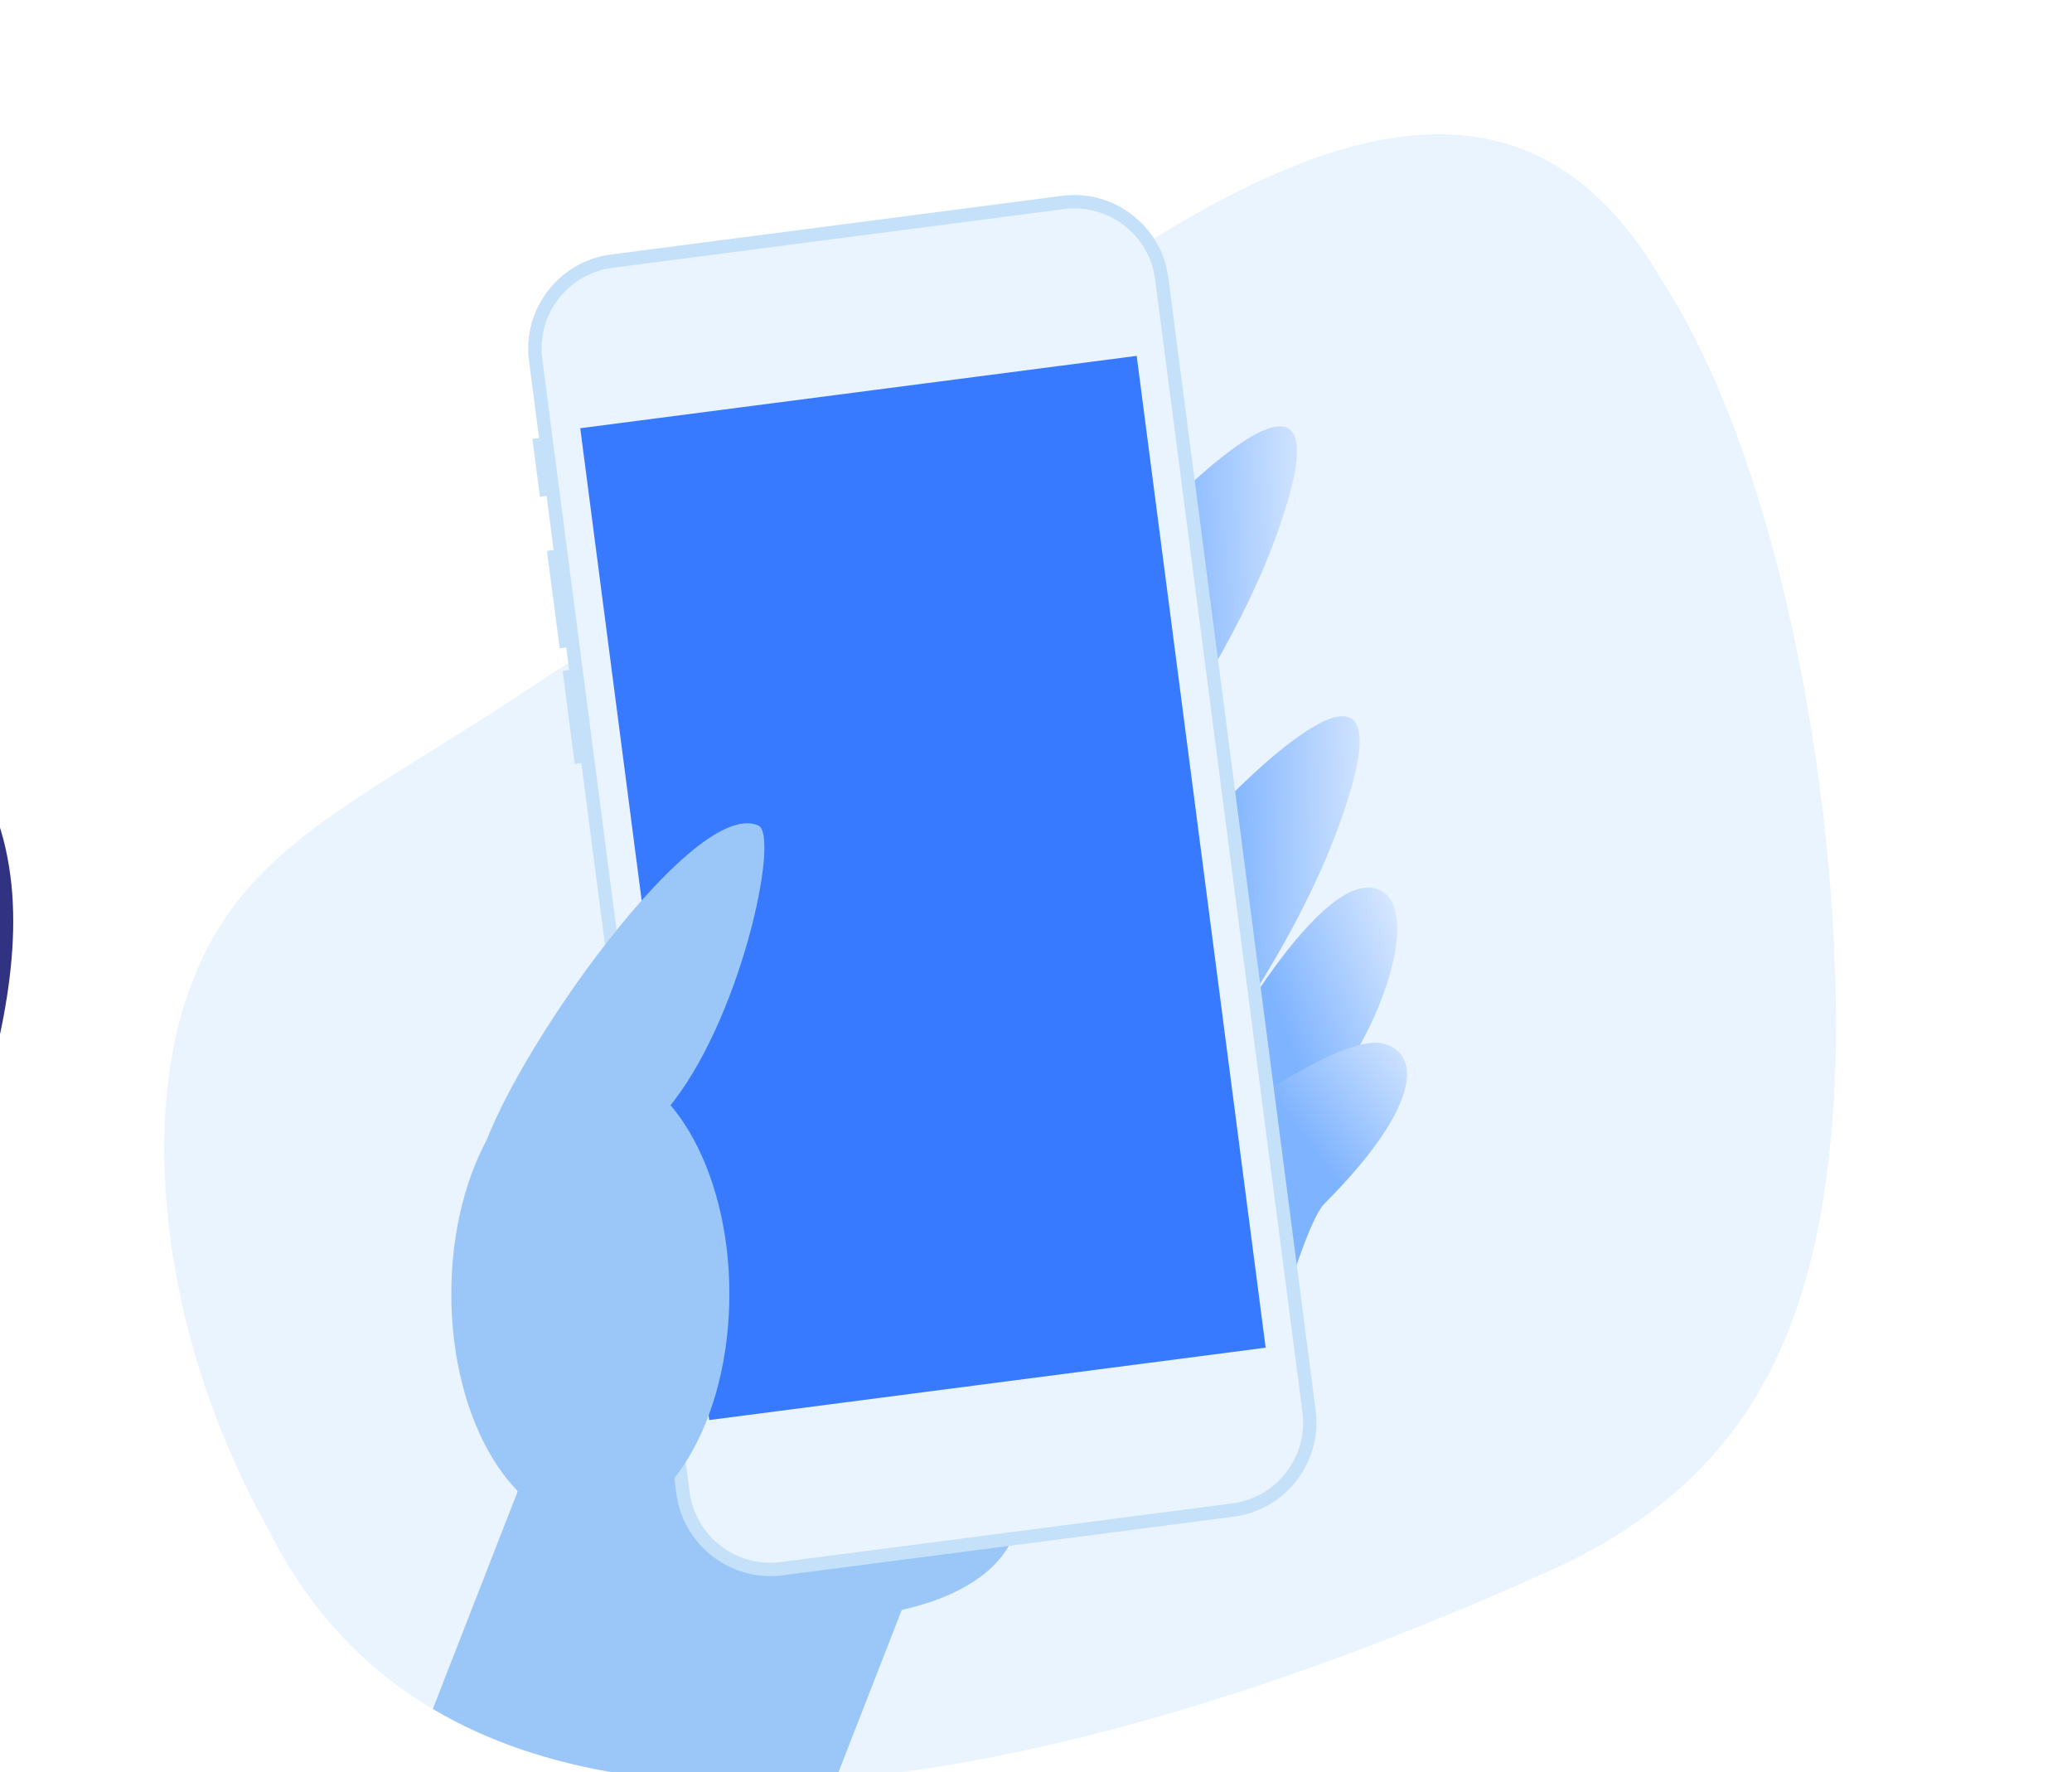 <?xml version="1.0" encoding="utf-8"?>
<!-- Generator: Adobe Illustrator 24.3.0, SVG Export Plug-In . SVG Version: 6.00 Build 0)  -->
<svg version="1.1" xmlns="http://www.w3.org/2000/svg" xmlns:xlink="http://www.w3.org/1999/xlink" x="0px" y="0px"
	 viewBox="0 0 500.01 427.65" style="enable-background:new 0 0 500.01 427.65;" xml:space="preserve">
<style type="text/css">
	.st0{fill:#EBF5FF;}
	.st1{fill:#C4E0FA;}
	.st2{fill:#387AFF;}
	.st3{fill:#FFFFFF;}
	.st4{fill:#0063CC;}
	.st5{fill:#7DC2F5;}
	.st6{fill:#D1EDFA;}
	.st7{fill:#8CCFFF;}
	.st8{fill:#171712;}
	.st9{fill:#E8D6B8;}
	.st10{fill:#E3C49C;}
	.st11{fill:#174059;}
	.st12{fill:#94B500;}
	.st13{fill:#9EC400;}
	.st14{fill:#1A4766;}
	.st15{fill:#313282;}
	.st16{fill:none;stroke:#3B47BD;stroke-width:0.4;stroke-miterlimit:10;}
	.st17{fill:#3B47BD;}
	.st18{fill:none;stroke:#7DB2FF;stroke-width:0.4;stroke-miterlimit:10;}
	.st19{fill:#F7B58C;}
	.st20{fill:#ED9469;}
	.st21{fill:#C4D1E0;}
	.st22{fill:#E3EDF2;}
	.st23{fill:#212954;}
	.st24{fill:#291717;}
	.st25{fill:#B5C2C9;}
	.st26{fill:#D9E5ED;}
	.st27{fill:#D9E0E3;}
	.st28{fill:#EAF4FE;}
	.st29{fill:#9AC7F7;}
	.st30{fill:url(#SVGID_1_);}
	.st31{fill:url(#SVGID_2_);}
	.st32{fill:url(#SVGID_3_);}
	.st33{fill:url(#SVGID_4_);}
	.st34{fill:#C5E1F9;}
	.st35{fill:url(#SVGID_5_);}
	.st36{fill:url(#SVGID_6_);}
	.st37{fill:url(#SVGID_7_);}
	.st38{fill:url(#SVGID_8_);}
	.st39{fill:url(#SVGID_9_);}
	.st40{fill:url(#SVGID_10_);}
	.st41{fill:url(#SVGID_11_);}
	.st42{fill:#FFC910;}
	.st43{fill:#FFA601;}
	.st44{fill:#EE8F01;}
	.st45{fill:#E9D6B8;}
	.st46{fill:#387BFF;}
	.st47{fill:#BBD378;}
	.st48{fill:#0063CB;}
	.st49{fill:#E2C59C;}
	.st50{fill:#0054DF;}
	.st51{fill:#88BDDA;}
	.st52{fill:#001F46;}
	.st53{fill:#367082;}
	.st54{fill:#8CC3FF;}
	.st55{fill:#69ADFE;}
	.st56{fill:#E8B00E;}
	.st57{fill:#282723;}
	.st58{fill:#161711;}
	.st59{fill:#D0DEE6;}
	.st60{fill:#B6C2C9;}
	.st61{fill:#D7DFE2;}
	.st62{fill:#93CEF5;}
	.st63{fill:#86BBD8;}
	.st64{fill:#73A9FF;}
	.st65{fill:#DBE4E9;}
	.st66{fill:#AEC4DB;}
	.st67{fill:#E4EEF3;}
	.st68{fill:#BCD0E2;}
	.st69{fill:#C4D1E1;}
	.st70{fill:#BDCFE8;}
	.st71{fill:#AAB8CD;}
	.st72{enable-background:new    ;}
	.st73{fill:#578FFF;}
	.st74{opacity:0.5;}
	.st75{fill:#E7F5FE;}
	.st76{fill:#7EB3FF;}
	.st77{fill:none;stroke:#3673D9;stroke-width:3.77;}
	.st78{fill:#FF876C;}
	.st79{fill:#FFA38F;}
	.st80{fill:#E36E54;}
	.st81{fill:#00077A;}
	.st82{fill:#0055E3;}
	.st83{fill:#E5E8EC;}
	.st84{fill:#CDD5D7;}
	.st85{fill:#F0CA67;}
	.st86{fill:#F4DA80;}
	.st87{fill:#30363D;}
	.st88{fill:#FF8800;}
	.st89{fill:#0253A2;}
	.st90{fill:#9AC1E2;}
	.st91{fill:#9FC4E5;}
	.st92{fill:#BBE0FF;}
	.st93{fill:#BAE0FF;}
	.st94{fill:#C7EAFF;}
	.st95{clip-path:url(#SVGID_15_);enable-background:new    ;}
	.st96{fill:#97BEDF;}
	.st97{fill:#9DC3E4;}
	.st98{fill:#A2C8E9;}
	.st99{fill:#A7CEEE;}
	.st100{fill:#ADD3F3;}
	.st101{fill:#B2D8F8;}
	.st102{fill:#B7DDFD;}
	.st103{fill:#BCE1FF;}
	.st104{clip-path:url(#SVGID_17_);enable-background:new    ;}
	.st105{fill:#92B9DA;}
	.st106{fill:#C5E8FF;}
	.st107{clip-path:url(#SVGID_19_);enable-background:new    ;}
	.st108{fill:#A9D0F0;}
	.st109{fill:#C3E6FF;}
	.st110{clip-path:url(#SVGID_21_);enable-background:new    ;}
	.st111{fill:#ACD2F2;}
	.st112{clip-path:url(#SVGID_23_);enable-background:new    ;}
	.st113{clip-path:url(#SVGID_25_);enable-background:new    ;}
	.st114{fill:#B8DEFE;}
	.st115{fill:#C0E4FF;}
	.st116{clip-path:url(#SVGID_27_);enable-background:new    ;}
	.st117{fill:#95BCDD;}
	.st118{fill:#BEE2FF;}
	.st119{fill:#EDFFFF;}
	.st120{fill:#98BFE0;}
	.st121{fill:#DECCAF;}
	.st122{fill:#E9DBC4;}
	.st123{fill:#89D5DA;}
	.st124{fill:#0450CF;}
	.st125{clip-path:url(#SVGID_29_);enable-background:new    ;}
	.st126{fill:#858585;}
	.st127{fill:#8E8E8E;}
	.st128{fill:#808080;}
	.st129{clip-path:url(#SVGID_31_);enable-background:new    ;}
	.st130{fill:#5D3227;}
	.st131{fill:#8DCFFF;}
	.st132{clip-path:url(#SVGID_33_);enable-background:new    ;}
	.st133{fill:#88C3FD;}
	.st134{fill:#58A2FF;}
	.st135{fill:#ECB60D;}
	.st136{fill:#4E99FF;}
	.st137{fill:#D8E5ED;}
	.st138{fill:#879BA6;}
	.st139{fill:#2B83FD;}
	.st140{fill:#323B31;}
	.st141{fill:#3C463B;}
	.st142{fill:#0095EF;}
	.st143{fill:#007FCB;}
	.st144{fill:#FEC12F;}
	.st145{fill:#FFAB01;}
	.st146{fill:none;stroke:#F4DA80;stroke-width:7.411;stroke-miterlimit:10;}
	.st147{fill:#34688F;}
	.st148{fill:#596273;}
	.st149{fill:#FF3D0D;}
	.st150{fill:#593446;}
	.st151{fill:#081832;}
	.st152{fill:none;stroke:#484F59;stroke-width:0.444;}
	.st153{fill:#B7D7F1;}
	.st154{fill:#ACD4F8;}
	.st155{fill:none;stroke:#7DC2F5;stroke-width:3.93;}
	.st156{fill:none;}
	.st157{opacity:0.2;fill:#FFFFFF;}
	.st158{fill:#474F59;}
	.st159{fill:#F99B0F;}
	.st160{fill:#EE5A28;}
	.st161{fill:#FFCA10;}
	.st162{fill:#B7BEC0;}
	.st163{fill:#D4EDFF;}
	.st164{fill:#E9F6FF;}
	.st165{fill:none;stroke:#CDD5D7;stroke-width:1.947;stroke-miterlimit:10;}
	.st166{fill:#484F59;}
	.st167{fill:#F7F8FC;}
	.st168{clip-path:url(#SVGID_35_);}
	.st169{clip-path:url(#SVGID_37_);}
	.st170{fill:#F7B68B;}
	.st171{fill:#82A531;}
	.st172{fill:#EC9568;}
	.st173{fill:none;stroke:#9AC7F7;stroke-width:0.71;stroke-miterlimit:10;}
	.st174{fill:none;stroke:#FD2227;stroke-width:0.71;stroke-miterlimit:10;}
	.st175{fill:none;stroke:#FFFFFF;stroke-width:0.26;stroke-miterlimit:10;}
	.st176{fill:#212A54;}
	.st177{fill:none;stroke:#212A54;stroke-width:0.893;stroke-miterlimit:10;}
	.st178{fill:#69AEEB;}
	.st179{fill:none;stroke:#9AC7F7;stroke-width:0.231;stroke-miterlimit:10;}
	.st180{fill:#70C1FB;}
	.st181{fill:#00046D;}
	.st182{fill:#ECF6F8;}
	.st183{fill:none;stroke:#00046D;stroke-width:0.564;stroke-miterlimit:10;}
	.st184{fill:none;stroke:#00046D;stroke-width:0.955;stroke-miterlimit:10;}
	.st185{fill:none;stroke:#B5D1DE;stroke-width:3.663;}
	.st186{fill:#B4CF6A;}
	.st187{fill:#202954;}
	.st188{fill:none;stroke:#FFFFFF;stroke-width:2.291;stroke-miterlimit:10;}
	.st189{fill:none;stroke:#FFFFFF;stroke-width:2.532;stroke-miterlimit:10;}
	.st190{fill:#FECE40;}
	.st191{fill:#9FC400;}
	.st192{fill:#F3AA06;}
	.st193{fill:#DBC9AD;}
	.st194{filter:url(#Adobe_OpacityMaskFilter);}
	.st195{filter:url(#Adobe_OpacityMaskFilter_1_);}
	.st196{mask:url(#SVGID_38_);fill:url(#SVGID_39_);}
	.st197{fill:url(#SVGID_40_);}
	.st198{fill:#0059B6;}
	.st199{fill:#E9AB86;}
	.st200{fill:#F0BF97;}
	.st201{fill:#B5D1DE;}
	.st202{fill:#A1B9C5;}
	.st203{fill:#8DA2AC;}
	.st204{fill:#FFBF0D;}
	.st205{clip-path:url(#SVGID_42_);enable-background:new    ;}
	.st206{fill:#B1C8DF;}
	.st207{fill:#39737E;}
	.st208{fill:#46C3D7;}
	.st209{fill:#4F9EAE;}
	.st210{fill:#A3A4A5;}
	.st211{fill:#9AECF4;}
	.st212{clip-path:url(#SVGID_44_);enable-background:new    ;}
	.st213{clip-path:url(#SVGID_46_);enable-background:new    ;}
	.st214{clip-path:url(#SVGID_48_);enable-background:new    ;}
	.st215{clip-path:url(#SVGID_50_);enable-background:new    ;}
	.st216{clip-path:url(#SVGID_52_);enable-background:new    ;}
	.st217{clip-path:url(#SVGID_54_);enable-background:new    ;}
	.st218{clip-path:url(#SVGID_56_);enable-background:new    ;}
	.st219{clip-path:url(#SVGID_58_);enable-background:new    ;}
	.st220{clip-path:url(#SVGID_60_);enable-background:new    ;}
	.st221{clip-path:url(#SVGID_62_);enable-background:new    ;}
	.st222{clip-path:url(#SVGID_64_);enable-background:new    ;}
	.st223{clip-path:url(#SVGID_66_);enable-background:new    ;}
	.st224{clip-path:url(#SVGID_68_);enable-background:new    ;}
	.st225{clip-path:url(#SVGID_70_);enable-background:new    ;}
	.st226{clip-path:url(#SVGID_72_);enable-background:new    ;}
	.st227{clip-path:url(#SVGID_74_);enable-background:new    ;}
	.st228{clip-path:url(#SVGID_76_);enable-background:new    ;}
	.st229{clip-path:url(#SVGID_78_);enable-background:new    ;}
	.st230{clip-path:url(#SVGID_80_);enable-background:new    ;}
	.st231{clip-path:url(#SVGID_82_);enable-background:new    ;}
	.st232{clip-path:url(#SVGID_84_);enable-background:new    ;}
	.st233{clip-path:url(#SVGID_86_);enable-background:new    ;}
	.st234{clip-path:url(#SVGID_88_);enable-background:new    ;}
	.st235{clip-path:url(#SVGID_90_);enable-background:new    ;}
	.st236{clip-path:url(#SVGID_92_);enable-background:new    ;}
	.st237{clip-path:url(#SVGID_94_);enable-background:new    ;}
	.st238{clip-path:url(#SVGID_96_);enable-background:new    ;}
	.st239{clip-path:url(#SVGID_98_);enable-background:new    ;}
	.st240{clip-path:url(#SVGID_100_);enable-background:new    ;}
	.st241{clip-path:url(#SVGID_102_);enable-background:new    ;}
	.st242{clip-path:url(#SVGID_104_);enable-background:new    ;}
	.st243{clip-path:url(#SVGID_106_);enable-background:new    ;}
	.st244{clip-path:url(#SVGID_108_);enable-background:new    ;}
	.st245{clip-path:url(#SVGID_110_);enable-background:new    ;}
	.st246{clip-path:url(#SVGID_112_);enable-background:new    ;}
	.st247{clip-path:url(#SVGID_114_);enable-background:new    ;}
	.st248{clip-path:url(#SVGID_116_);enable-background:new    ;}
	.st249{clip-path:url(#SVGID_118_);enable-background:new    ;}
	.st250{clip-path:url(#SVGID_120_);enable-background:new    ;}
	.st251{clip-path:url(#SVGID_122_);enable-background:new    ;}
	.st252{fill:#E4EFFF;}
	.st253{fill:#85A6BE;}
	.st254{fill:#93B4CD;}
	.st255{fill:#B0D0EB;}
	.st256{clip-path:url(#SVGID_124_);enable-background:new    ;}
	.st257{fill:#88A8C0;}
	.st258{fill:#8CADC5;}
	.st259{fill:#91B1CA;}
	.st260{fill:#95B6CF;}
	.st261{fill:#9ABBD4;}
	.st262{fill:#9EBFD9;}
	.st263{fill:#A3C3DE;}
	.st264{fill:#A7C8E2;}
	.st265{fill:#ADCDE7;}
	.st266{fill:#B5D5F0;}
	.st267{fill:#B8D8F3;}
	.st268{fill:#89A9C2;}
	.st269{clip-path:url(#SVGID_126_);enable-background:new    ;}
	.st270{clip-path:url(#SVGID_128_);enable-background:new    ;}
	.st271{fill:#B5D6F0;}
	.st272{fill:#98B9D2;}
	.st273{clip-path:url(#SVGID_130_);enable-background:new    ;}
	.st274{clip-path:url(#SVGID_132_);enable-background:new    ;}
	.st275{fill:#B3D3EE;}
	.st276{fill:#9CBCD7;}
	.st277{fill:#B6D7F1;}
	.st278{fill:#8DADC6;}
	.st279{clip-path:url(#SVGID_134_);enable-background:new    ;}
	.st280{fill:#61A3FF;}
	.st281{clip-path:url(#SVGID_136_);enable-background:new    ;}
	.st282{clip-path:url(#SVGID_138_);enable-background:new    ;}
	.st283{fill:none;stroke:#8DCFFF;stroke-width:0.26;stroke-miterlimit:10;}
	.st284{fill:#165670;}
	.st285{fill:none;stroke:#FFC40E;stroke-width:0.633;stroke-miterlimit:10;}
	.st286{fill:none;stroke:#F4DA80;stroke-width:3.933;stroke-miterlimit:10;}
	.st287{fill:none;stroke:#D4EDFF;stroke-width:3.008;stroke-miterlimit:10;}
	.st288{fill:none;stroke:#ACD4F8;stroke-width:2.339;stroke-miterlimit:10;}
	.st289{fill:none;stroke:#D4EDFF;stroke-width:1.961;stroke-miterlimit:10;}
	.st290{fill:none;stroke:#D4EDFF;stroke-width:2.183;stroke-miterlimit:10;}
	.st291{fill:none;stroke:#D4EDFF;stroke-width:2.412;stroke-miterlimit:10;}
	.st292{fill:#5B91C9;}
	.st293{fill:none;stroke:#F4DA80;stroke-width:21.608;stroke-miterlimit:10;}
	.st294{fill:#E1EEFE;}
	.st295{fill:none;stroke:#FFFFFF;stroke-width:1.803;stroke-miterlimit:10;}
	.st296{fill:none;stroke:#FFFFFF;stroke-width:1.992;stroke-miterlimit:10;}
	.st297{fill:none;stroke:#0063CB;stroke-width:1.183;stroke-miterlimit:10;}
	.st298{fill:#0C1153;}
	.st299{fill:#96B98F;}
	.st300{fill:#AFD7A6;}
	.st301{clip-path:url(#SVGID_140_);}
	.st302{clip-path:url(#SVGID_142_);}
	.st303{fill:#74B8DC;}
	.st304{fill:none;stroke:#FFFFFF;stroke-width:7.2;stroke-miterlimit:10;}
	.st305{fill:#B1CD62;}
	.st306{fill:#DCE5EA;}
	.st307{fill:#AEBDDC;}
	.st308{fill:#B4C0C7;}
	.st309{fill:#D6E3EB;}
	.st310{fill:#8599A4;}
	.st311{fill:#F1F0F6;}
	.st312{fill:#36AFB1;}
	.st313{fill:#2C5B6A;}
	.st314{fill:none;stroke:#3096AF;stroke-width:2.408;stroke-miterlimit:10;}
	.st315{fill:none;stroke:#FFFFFF;stroke-width:2.408;stroke-miterlimit:10;}
	.st316{fill:none;stroke:#161711;stroke-width:1.8;stroke-miterlimit:10;}
	.st317{fill:none;stroke:#FFFFFF;stroke-width:0.979;stroke-miterlimit:10;}
	.st318{fill:none;stroke:#0C1153;stroke-width:0.89;stroke-miterlimit:10;}
	.st319{fill:none;stroke:#3BB6D5;stroke-width:1.083;stroke-miterlimit:10;}
	.st320{fill:#AD5C49;}
	.st321{fill:#15100C;}
	.st322{fill:#854638;}
	.st323{fill:#316091;}
	.st324{fill:none;stroke:#3BB6D5;stroke-width:1.083;stroke-miterlimit:10;}
	.st325{filter:url(#Adobe_OpacityMaskFilter_2_);}
	.st326{filter:url(#Adobe_OpacityMaskFilter_3_);}
	.st327{mask:url(#SVGID_143_);fill:url(#SVGID_144_);}
	.st328{fill:none;stroke:#FFFFFF;stroke-width:2.68;stroke-miterlimit:10;}
	.st329{fill:none;stroke:#D1DBEA;stroke-width:4.008;stroke-miterlimit:10;}
	.st330{fill:none;stroke:#3BB6D5;stroke-width:1.799;stroke-miterlimit:10;}
	.st331{fill:none;stroke:#0C1153;stroke-width:1.813;stroke-miterlimit:10;}
	.st332{fill:none;stroke:#F4DA80;stroke-width:9.712;stroke-miterlimit:10;}
	.st333{fill:none;stroke:#FFFFFF;stroke-width:1.224;stroke-miterlimit:10;}
	.st334{fill:none;stroke:#FFFFFF;stroke-width:1.108;stroke-miterlimit:10;}
	.st335{fill:url(#SVGID_145_);}
	.st336{fill:url(#SVGID_146_);}
	.st337{fill:url(#SVGID_147_);}
	.st338{fill:url(#SVGID_148_);}
	.st339{fill:url(#SVGID_149_);}
	.st340{fill:url(#SVGID_150_);}
	.st341{fill:url(#SVGID_151_);}
	.st342{fill:url(#SVGID_152_);}
	.st343{fill:url(#SVGID_153_);}
	.st344{opacity:0.5;fill:url(#SVGID_154_);}
	.st345{fill:url(#SVGID_155_);}
	.st346{fill:url(#SVGID_156_);}
	.st347{fill:url(#SVGID_157_);}
	.st348{fill:url(#SVGID_158_);}
	.st349{opacity:0.5;fill:url(#SVGID_159_);}
	.st350{opacity:0.5;fill:url(#SVGID_160_);}
	.st351{fill:url(#SVGID_161_);}
	.st352{fill:url(#SVGID_162_);}
	.st353{fill:url(#SVGID_163_);}
	.st354{fill:url(#SVGID_164_);}
	.st355{fill:url(#SVGID_165_);}
	.st356{fill:url(#SVGID_166_);}
	.st357{fill:url(#SVGID_167_);}
	.st358{fill:url(#SVGID_168_);}
	.st359{fill:url(#SVGID_169_);}
	.st360{fill:url(#SVGID_170_);}
	.st361{fill:url(#SVGID_171_);}
	.st362{fill:url(#SVGID_172_);}
	.st363{fill:url(#SVGID_173_);}
	.st364{fill:url(#SVGID_174_);}
	.st365{fill:url(#SVGID_175_);}
	.st366{fill:url(#SVGID_176_);}
	.st367{fill:url(#SVGID_177_);}
	.st368{fill:url(#SVGID_178_);}
	.st369{fill:url(#SVGID_179_);}
	.st370{fill:url(#SVGID_180_);}
	.st371{fill:url(#SVGID_181_);}
	.st372{fill:url(#SVGID_182_);}
	.st373{fill:url(#SVGID_183_);}
	.st374{fill:url(#SVGID_184_);}
	.st375{fill:url(#SVGID_185_);}
	.st376{fill:url(#SVGID_186_);}
	.st377{fill:url(#SVGID_187_);}
	.st378{fill:url(#SVGID_188_);}
	.st379{fill:url(#SVGID_189_);}
	.st380{fill:url(#SVGID_190_);}
	.st381{fill:url(#SVGID_191_);}
	.st382{fill:url(#SVGID_192_);}
	.st383{fill:url(#SVGID_193_);}
	.st384{fill:url(#SVGID_194_);}
	.st385{fill:url(#SVGID_195_);}
	.st386{fill:url(#SVGID_196_);}
	.st387{fill:url(#SVGID_197_);}
	.st388{fill:url(#SVGID_198_);}
	.st389{fill:url(#SVGID_199_);}
	.st390{fill:url(#SVGID_200_);}
	.st391{fill:url(#SVGID_201_);}
	.st392{fill:url(#SVGID_202_);}
	.st393{fill:url(#SVGID_203_);}
	.st394{fill:url(#SVGID_204_);}
	.st395{fill:url(#SVGID_205_);}
	.st396{fill:url(#SVGID_206_);}
	.st397{fill:url(#SVGID_207_);}
	.st398{fill:url(#SVGID_208_);}
	.st399{fill:url(#SVGID_209_);}
	.st400{fill:url(#SVGID_210_);}
	.st401{fill:url(#SVGID_211_);}
	.st402{fill:url(#SVGID_212_);}
	.st403{fill:url(#SVGID_213_);}
	.st404{fill:url(#SVGID_214_);}
	.st405{fill:url(#SVGID_215_);}
	.st406{fill:url(#SVGID_216_);}
	.st407{fill:url(#SVGID_217_);}
	.st408{fill:url(#SVGID_218_);}
	.st409{fill:url(#SVGID_219_);}
	.st410{fill:url(#SVGID_220_);}
	.st411{fill:url(#SVGID_221_);}
	.st412{fill:url(#SVGID_222_);}
	.st413{fill:url(#SVGID_223_);}
	.st414{fill:url(#SVGID_224_);}
	.st415{fill:url(#SVGID_225_);}
	.st416{fill:url(#SVGID_226_);}
	.st417{fill:url(#SVGID_227_);}
	.st418{fill:url(#SVGID_228_);}
	.st419{fill:url(#SVGID_229_);}
	.st420{fill:url(#SVGID_230_);}
	.st421{fill:url(#SVGID_231_);}
	.st422{fill:url(#SVGID_232_);}
	.st423{fill:url(#SVGID_233_);}
	.st424{fill:url(#SVGID_234_);}
	.st425{fill:url(#SVGID_235_);}
	.st426{fill:url(#SVGID_236_);}
	.st427{fill:url(#SVGID_237_);}
	.st428{fill:url(#SVGID_238_);}
	.st429{fill:url(#SVGID_239_);}
	.st430{fill:url(#SVGID_240_);}
	.st431{fill:url(#SVGID_241_);}
	.st432{fill:url(#SVGID_242_);}
	.st433{fill:url(#SVGID_243_);}
	.st434{fill:url(#SVGID_244_);}
	.st435{fill:url(#SVGID_245_);}
	.st436{fill:url(#SVGID_246_);}
	.st437{fill:url(#SVGID_247_);}
	.st438{fill:url(#SVGID_248_);}
	.st439{fill:url(#SVGID_249_);}
	.st440{fill:url(#SVGID_250_);}
	.st441{fill:url(#SVGID_251_);}
	.st442{fill:url(#SVGID_252_);}
	.st443{fill:url(#SVGID_253_);}
	.st444{fill:url(#SVGID_254_);}
	.st445{fill:url(#SVGID_255_);}
	.st446{fill:url(#SVGID_256_);}
	.st447{fill:url(#SVGID_257_);}
	.st448{fill:url(#SVGID_258_);}
	.st449{fill:url(#SVGID_259_);}
	.st450{fill:url(#SVGID_260_);}
	.st451{fill:url(#SVGID_261_);}
	.st452{fill:url(#SVGID_262_);}
	.st453{fill:url(#SVGID_263_);}
	.st454{fill:url(#SVGID_264_);}
	.st455{fill:url(#SVGID_265_);}
	.st456{fill:url(#SVGID_266_);}
	.st457{fill:url(#SVGID_267_);}
	.st458{fill:url(#SVGID_268_);}
	.st459{fill:url(#SVGID_269_);}
	.st460{fill:url(#SVGID_270_);}
	.st461{fill:url(#SVGID_271_);}
	.st462{fill:url(#SVGID_272_);}
	.st463{fill:url(#SVGID_273_);}
	.st464{fill:url(#SVGID_274_);}
	.st465{fill:url(#SVGID_275_);}
	.st466{fill:url(#SVGID_276_);}
	.st467{fill:url(#SVGID_277_);}
	.st468{fill:url(#SVGID_278_);}
	.st469{fill:url(#SVGID_279_);}
	.st470{fill:url(#SVGID_280_);}
	.st471{fill:url(#SVGID_281_);}
	.st472{fill:url(#SVGID_282_);}
</style>
<g id="Layer_4">
</g>
<g id="background">
	<g>
		<path class="st28" d="M133.65,162.19C224.99,107.47,342.7-32.5,400.89,67.43c29.71,45.75,43.68,130.45,42.05,189.38
			c-2.12,62.1-19.85,98.42-65.3,120.57c-90.64,41.53-259.47,98.39-312.69-7.95c-28.23-50.54-30.66-103.76-18.01-133.81
			C60.13,202.65,88.4,192.87,133.65,162.19z"/>
		<path class="st29" d="M201.67,429.37l31.84-81.62l-90.13-35.16l-38.93,99.8C131.31,428.32,165.49,432.36,201.67,429.37z"/>
		<path class="st29" d="M176.81,388.26c-34.45-6.66-59.53-26.81-56.01-45c3.52-18.19,34.3-27.54,68.75-20.88
			c34.45,6.66,59.53,26.81,56.01,45C242.05,385.57,211.26,394.92,176.81,388.26z"/>
		
			<linearGradient id="SVGID_1_" gradientUnits="userSpaceOnUse" x1="69.74" y1="1311.482" x2="122.165" y2="1305.547" gradientTransform="matrix(0.996 0.089 -0.089 0.996 342.998 -1098.1)">
			<stop  offset="0" style="stop-color:#7EB3FF"/>
			<stop  offset="1" style="stop-color:#FFFFFF"/>
		</linearGradient>
		<path class="st30" d="M286.47,203.07c-12.93,14.44-26.89,17.35-41.48,43.27l47.17,8.99c14.33-20.04,28.11-43.95,34.25-66.4
			C335.48,155.57,306.27,180.95,286.47,203.07z"/>
		
			<linearGradient id="SVGID_2_" gradientUnits="userSpaceOnUse" x1="48.421" y1="1243.179" x2="100.845" y2="1237.245" gradientTransform="matrix(0.996 0.089 -0.089 0.996 342.998 -1098.1)">
			<stop  offset="0" style="stop-color:#7EB3FF"/>
			<stop  offset="1" style="stop-color:#FFFFFF"/>
		</linearGradient>
		<path class="st31" d="M271.35,133.13c-12.92,14.44-26.89,17.35-41.48,43.27l47.17,8.99c14.33-20.04,28.11-43.95,34.25-66.4
			C320.36,85.63,291.15,111.01,271.35,133.13z"/>
		
			<linearGradient id="SVGID_3_" gradientUnits="userSpaceOnUse" x1="1528.968" y1="-2506.949" x2="1580.689" y2="-2512.804" gradientTransform="matrix(0.969 -0.248 0.248 0.969 -548.48 3061.211)">
			<stop  offset="0" style="stop-color:#7EB3FF"/>
			<stop  offset="1" style="stop-color:#FFFFFF"/>
		</linearGradient>
		<path class="st32" d="M289.97,261.77c0,0,27.48-52.5,42.45-47.21c11.13,3.93,1.2,34.68-14.07,51.67
			c-13.17,14.66-28.98,26.06-28.98,26.06L289.97,261.77z"/>
		
			<linearGradient id="SVGID_4_" gradientUnits="userSpaceOnUse" x1="3627.162" y1="-5143.248" x2="3678.576" y2="-5149.069" gradientTransform="matrix(0.862 -0.506 0.506 0.862 -199.47 6557.065)">
			<stop  offset="0" style="stop-color:#7EB3FF"/>
			<stop  offset="1" style="stop-color:#FFFFFF"/>
		</linearGradient>
		<path class="st33" d="M288.7,309.96l9-41.33c0,0,26.25-19.01,35.92-16.83c9.08,2.05,10,14.6-14.03,38.67
			c-5.39,5.46-16.03,45.99-16.03,45.99L288.7,309.96z"/>
		<g>
			<g>
				<polygon class="st34" points="134.54,119.3 134.54,119.3 130.29,119.86 130.29,119.86 128.48,105.9 128.48,105.9 132.73,105.35 
					132.73,105.35 				"/>
				<polygon class="st34" points="139.3,155.9 139.3,155.9 135.06,156.46 135.06,156.46 131.99,132.93 131.99,132.93 136.24,132.38 
					136.24,132.38 				"/>
				<polygon class="st34" points="142.93,183.79 142.93,183.79 138.68,184.35 138.68,184.35 135.77,161.91 135.77,161.91 
					140.01,161.36 140.01,161.36 				"/>
				<path class="st34" d="M317.5,340.36c1.62,12.47-7.25,24-19.71,25.62l-108.95,14.17c-12.46,1.62-24-7.25-25.62-19.72
					l-35.57-273.4c-1.62-12.46,7.26-23.99,19.72-25.61l108.95-14.17c12.47-1.62,23.99,7.26,25.61,19.72L317.5,340.36z"/>
				<path class="st28" d="M188.41,376.95c-10.73,1.4-20.6-6.2-21.99-16.93l-35.56-273.4c-1.4-10.73,6.19-20.6,16.93-21.99
					l108.95-14.17c10.74-1.4,20.61,6.2,22,16.93l35.56,273.4c1.39,10.73-6.2,20.6-16.93,22L188.41,376.95z"/>
				
					<rect x="154.96" y="93.57" transform="matrix(0.992 -0.129 0.129 0.992 -25.767 30.505)" class="st2" width="135.36" height="241.27"/>
			</g>
		</g>
		<path class="st29" d="M115.52,282.01c2.53-19.24,51.07-90.42,67.51-82.78c5.26,2.45-4.39,47.64-22.14,68.61
			c-15.31,18.1-15.6,45.31-15.6,45.31S113.65,296.26,115.52,282.01z"/>
		<path class="st29" d="M176.01,312.26c0,30.8-15.02,55.76-33.55,55.76c-18.53,0-33.55-24.97-33.55-55.76
			c0-30.8,15.02-55.76,33.55-55.76C160.99,256.5,176.01,281.46,176.01,312.26z"/>
	</g>
	<g>
		<g>
			<path class="st15" d="M-181.89,256.99c8.05,23.33,13.56,72.23,22.65,100.73h110.8l7.29-60.29c0,0,26.88,1.76,29.11-5.28
				c16.99-53.38,33.16-104.55-30.53-138.52c-13.57-7.24-97.26-4.96-97.26-4.96s-55.01,10.08-121.86,102.62
				C-263.91,254.38-191.19,230.04-181.89,256.99z"/>
		</g>
	</g>
</g>
<g id="Layer_5">
</g>
<g id="dizajn">
</g>
</svg>
